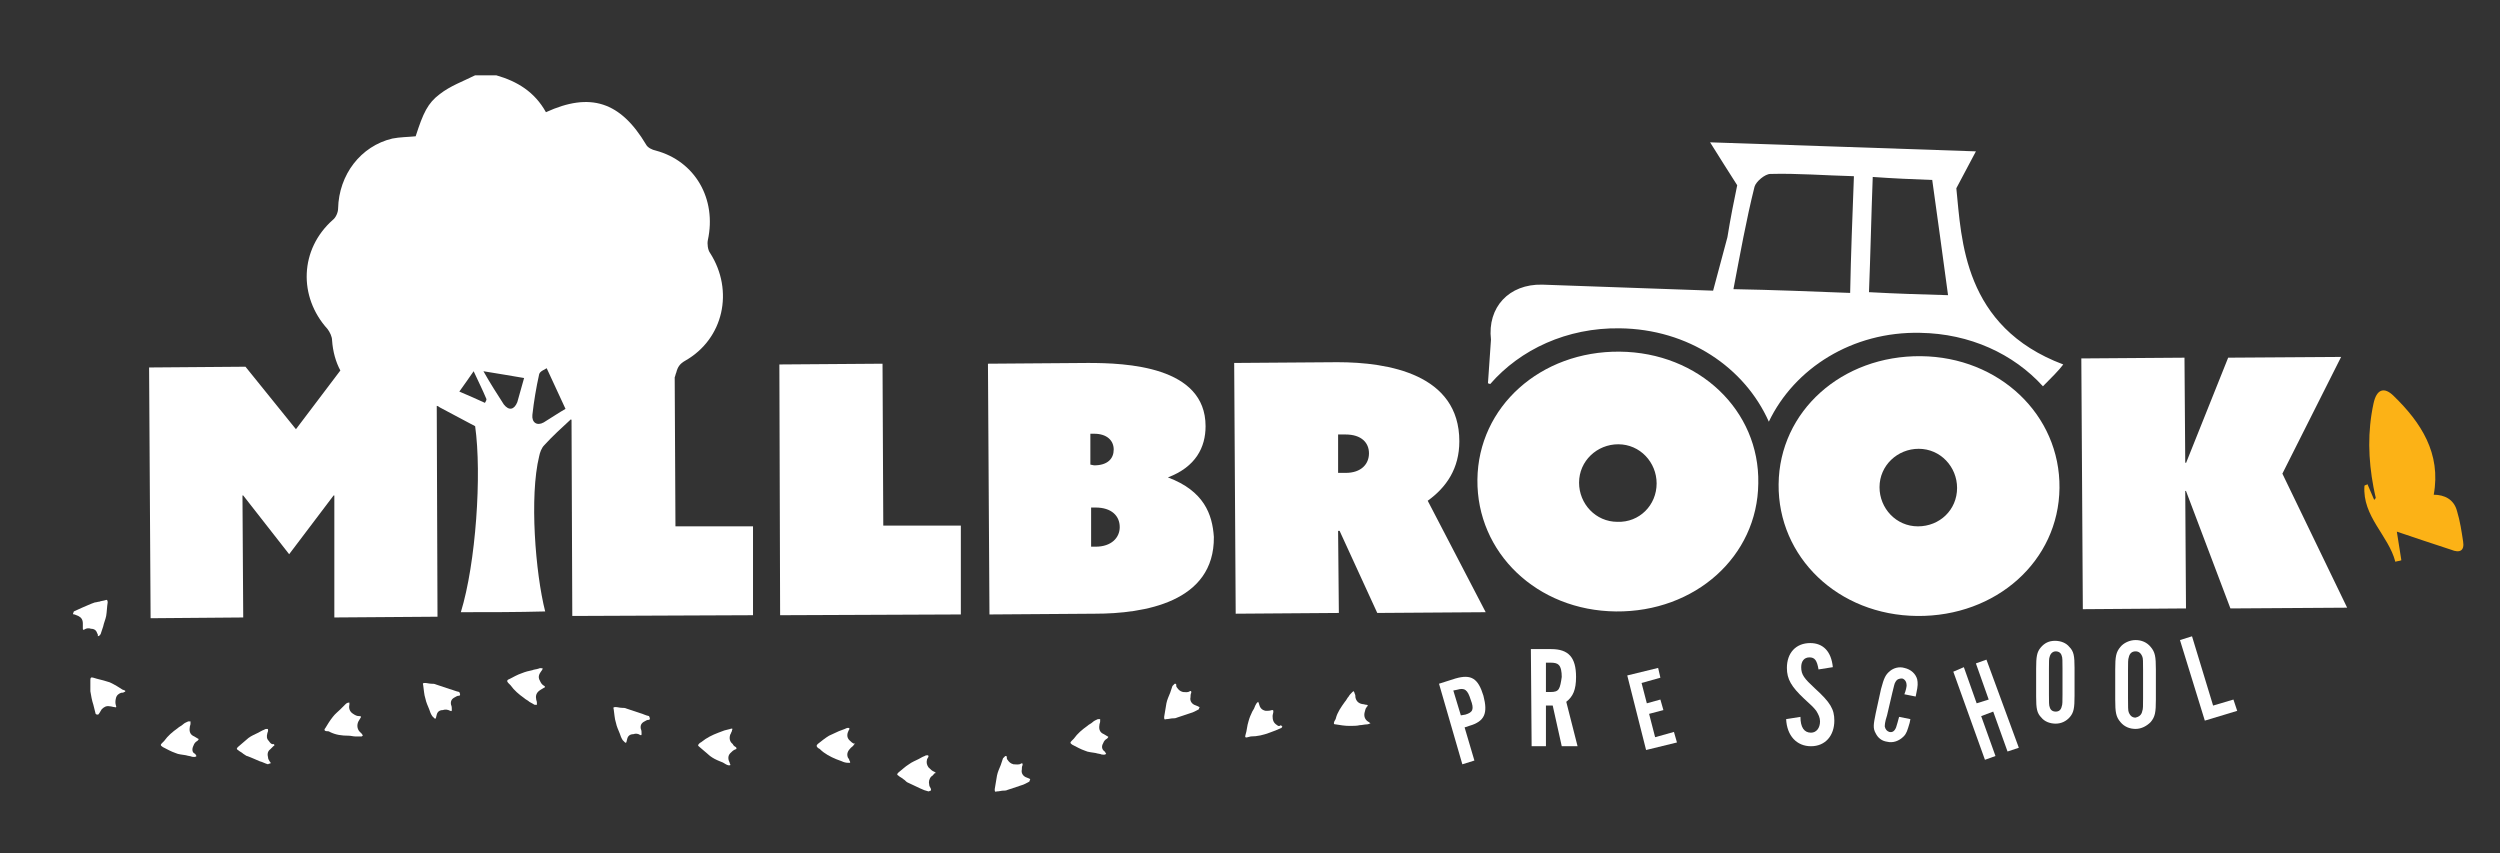 <?xml version="1.0" encoding="utf-8"?>
<!-- Generator: Adobe Illustrator 27.9.4, SVG Export Plug-In . SVG Version: 9.03 Build 54784)  -->
<svg version="1.1" id="Layer_1" xmlns="http://www.w3.org/2000/svg" xmlns:xlink="http://www.w3.org/1999/xlink" x="0px" y="0px"
	 width="332px" height="113.3px" viewBox="0 0 332 113.3" style="enable-background:new 0 0 332 113.3;" xml:space="preserve">
<rect x="0" y="0" width="332" height="113.3" fill="#333333" stroke="none"/>
<style type="text/css">
	.st0{fill:#FCB216;}
	.st1{fill:#FFFFFF;}
</style>
<path class="st0" d="M327.1,71.9c-0.2-1.3-0.4-2.7-0.8-4c-0.4-1.6-1.7-2.2-3.1-2.2c1-5.5-1.7-9.6-5.3-13.1c-1.3-1.3-2.3-0.9-2.7,1
	c-0.8,3.7-0.7,7.4,0,11.1c0.1,0.5,0.2,1,0.3,1.4c0,0.1-0.1,0.1-0.2,0.3c-0.3-0.7-0.6-1.4-0.9-2.1c-0.1,0.1-0.3,0.1-0.4,0.2
	c-0.3,4.1,3.2,6.6,4.1,10.1c0.3-0.1,0.6-0.1,0.8-0.2c-0.2-1.3-0.4-2.6-0.6-3.8c2.3,0.8,4.8,1.6,7.2,2.4
	C326.7,73.5,327.3,73.1,327.1,71.9z"/>
<g>
	<polygon class="st1" points="117.3,69.8 117.2,48.3 103.5,48.4 103.6,81.7 127.6,81.6 127.6,69.8 	"/>
	<path class="st1" d="M155.1,63.4L155.1,63.4c3.7-1.4,5-4,5-6.8c0-8-10.6-8.4-15.6-8.4l-13.3,0.1l0.2,33.3l14-0.1
		c6.5,0,15.9-1.5,15.8-10.2C161,68.3,159.9,65.2,155.1,63.4z M144.8,61.7l0-4.1l0.5,0c1.7,0,2.6,0.9,2.6,2.1c0,1.2-0.8,2.1-2.6,2.1
		L144.8,61.7z M145.5,72.6l-0.6,0l0-5.2l0.6,0c2.1,0,3.2,1.1,3.2,2.6C148.7,71.4,147.6,72.6,145.5,72.6z"/>
	<path class="st1" d="M89.7,69.9l-0.1-19.8c0.1-0.2,0.1-0.4,0.2-0.6c0.2-0.8,0.5-1.2,1.2-1.6c5.1-2.9,6.5-9.3,3.3-14.3
		c-0.3-0.4-0.4-1.2-0.3-1.7c1.2-5.5-1.7-10.5-6.9-11.9c-0.5-0.1-1.1-0.4-1.3-0.8c-3.4-5.7-7.4-7-13.3-4.3c-1.5-2.7-3.8-4.1-6.6-4.9
		c-0.9,0-1.9,0-2.8,0c-1.6,0.8-3.3,1.4-4.7,2.5c-1.6,1.2-2.2,2.5-3.2,5.6c-1,0.1-2.1,0.1-3.1,0.3c-4.2,1-7.1,4.8-7.2,9.3
		c0,0.5-0.3,1.2-0.7,1.5c-4.4,3.9-4.6,10.2-0.7,14.5c0.3,0.4,0.6,1,0.6,1.5c0.1,1.5,0.5,2.9,1.1,4l-5.9,7.8l-6.7-8.3l-12.8,0.1
		l0.2,33.3L32.3,82l-0.1-16.2l0.1,0l6.1,7.8l5.9-7.8l0.1,0L44.4,82l13.7-0.1l-0.1-28c0.1,0,0.3,0.1,0.4,0.2c1.5,0.8,3,1.6,4.7,2.5
		c0.9,6.4,0.1,18.2-1.9,24.7c3.7,0,7.5,0,11.2-0.1c-1.3-5.1-2.1-15.3-0.8-20.6c0.1-0.5,0.3-1.1,0.7-1.5c1.1-1.2,2.2-2.2,3.5-3.4
		c0,0,0.1,0,0.1,0.1L76,81.8l24-0.1L100,69.9L89.7,69.9z M64.4,53.5C63.3,53,62.2,52.5,61,52c0.7-1,1.3-1.8,1.9-2.7
		c0.6,1.3,1.2,2.5,1.7,3.7C64.6,53.2,64.5,53.3,64.4,53.5z M68.7,53.4c-0.4,1-1.1,1.2-1.8,0.3c-0.9-1.4-1.8-2.8-2.7-4.4
		c1.9,0.3,3.6,0.6,5.4,0.9C69.3,51.2,69,52.4,68.7,53.4z M72.2,56.1c-0.9,0.5-1.6,0-1.5-1c0.2-1.8,0.5-3.6,0.9-5.4
		c0.1-0.4,0.7-0.6,1-0.8c0.9,1.9,1.6,3.5,2.5,5.4C74.2,54.8,73.2,55.5,72.2,56.1z"/>
	<path class="st1" d="M197.6,50.9l0.3,0.1c4-4.6,10.2-7.5,17.2-7.4c9.1,0.1,16.6,5.2,19.8,12.4c3.4-7.1,11.1-12,20.1-11.8
		c6.6,0.1,12.4,2.8,16.3,7.1c1-1,2.2-2.2,2.7-2.9c-13.3-5-13.5-16.6-14.2-23.4c0.8-1.5,1.6-3,2.6-4.9c-12.1-0.4-23.1-0.8-35.3-1.2
		c1.4,2.2,2.3,3.7,3.6,5.7c-0.4,1.9-0.9,4.4-1.3,6.9l-1.9,7.1l-22.7-0.8c-4.4-0.1-7.3,3-6.8,7.3L197.6,50.9z M256.6,23.9
		c0.7,5.1,1.4,10,2.1,15.3c-3.6-0.1-6.9-0.2-10.5-0.4c0.2-5,0.3-10,0.5-15.3C251.5,23.7,253.9,23.8,256.6,23.9z M233,24.8
		c0.2-0.7,1.4-1.7,2.1-1.7c3.6-0.1,7.2,0.2,11.1,0.3c-0.2,5.4-0.4,10.3-0.5,15.5c-5.2-0.2-10.1-0.4-15.5-0.5
		C231.1,33.7,231.9,29.2,233,24.8z"/>
	<path class="st1" d="M215.1,46.7c-10.5-0.1-18.8,7.3-18.9,17c-0.1,9.7,7.9,17.4,18.4,17.5c10.5,0.1,18.8-7.3,18.9-17
		C233.7,54.5,225.6,46.8,215.1,46.7z M214.8,69.3c-2.9,0-5.1-2.4-5.1-5.2c0-2.9,2.4-5.1,5.2-5.1c2.9,0,5.1,2.4,5.1,5.2
		C220,67.1,217.7,69.4,214.8,69.3z"/>
	<path class="st1" d="M255.1,47.3c-10.5-0.1-18.8,7.3-18.9,17s7.9,17.4,18.4,17.5c10.5,0.1,18.8-7.3,18.9-17
		C273.6,55.1,265.5,47.4,255.1,47.3z M254.7,69.9c-2.9,0-5.1-2.4-5.1-5.2c0-2.9,2.4-5.1,5.2-5.1c2.9,0,5.1,2.4,5.1,5.2
		C259.9,67.7,257.6,69.9,254.7,69.9z"/>
	<polygon class="st1" points="296.2,80.8 311.7,80.7 303.1,62.9 310.9,47.4 295.9,47.5 290.3,61.5 290.2,61.4 290.1,47.5 
		276.4,47.6 276.6,80.9 290.3,80.8 290.2,65.2 290.3,65.2 	"/>
	<path class="st1" d="M193.8,58.6c0-8.9-9.4-10.5-16.2-10.5l-13.7,0.1l0.2,33.3l13.7-0.1l-0.1-10.9l0.2,0l5,10.9l14.4-0.1l-7.7-14.8
		C192.1,64.7,193.8,62.2,193.8,58.6z M178.7,62.8l-1,0l0-5.1l1,0c2.1,0,3.1,1.1,3.1,2.5C181.8,61.6,180.8,62.8,178.7,62.8z"/>
</g>
<g>
	<polygon class="st1" points="219.8,97.9 219,94.8 220.9,94.3 220.5,92.9 218.7,93.4 218,90.7 220.5,90 220.2,88.7 216.1,89.7 
		218.6,99.6 222.7,98.6 222.3,97.2 	"/>
	<path class="st1" d="M241,91.4c-1.4-1.3-1.8-1.8-1.8-2.8c0-0.8,0.4-1.3,1.1-1.3c0.7,0,1,0.4,1.2,1.6l1.9-0.3
		c-0.2-2.1-1.3-3.2-3-3.2c-1.9,0-3.1,1.3-3.1,3.3c0,1.5,0.6,2.5,2.3,4.1c1.1,1,1.2,1.1,1.6,1.6c0.3,0.5,0.5,0.9,0.5,1.4
		c0,0.9-0.5,1.5-1.2,1.5c-0.9,0-1.4-0.7-1.4-2.1l-1.9,0.3c0.1,2.2,1.4,3.6,3.3,3.6c1.9,0,3.1-1.4,3.1-3.4
		C243.6,94.2,243.1,93.3,241,91.4z"/>
	<path class="st1" d="M252.9,88.7c-0.7-0.2-1.4,0-1.9,0.4c-0.6,0.5-0.8,0.9-1.2,2.4l-0.7,3.2c-0.3,1.5-0.4,2,0,2.7
		c0.3,0.6,0.8,1,1.5,1.1c0.8,0.2,1.6-0.1,2.2-0.7c0.4-0.4,0.5-0.8,0.8-1.8l0.1-0.5l-1.5-0.3c-0.1,0.4-0.3,1.1-0.4,1.4
		c-0.2,0.5-0.5,0.7-0.9,0.6c-0.3-0.1-0.5-0.3-0.6-0.7c0-0.2,0-0.6,0.3-1.5l0.7-3c0.2-0.8,0.3-1.3,0.4-1.4c0.2-0.4,0.5-0.5,0.9-0.5
		c0.4,0.1,0.6,0.5,0.6,0.9c0,0.2-0.1,0.7-0.3,1.2l1.5,0.3l0.1-0.5c0.2-0.9,0.2-1.3,0.1-1.8C254.4,89.5,253.8,88.9,252.9,88.7z"/>
	<polygon class="st1" points="262.4,88.1 264.1,92.9 262.5,93.4 260.8,88.6 259.4,89.2 263.6,100.9 265,100.4 263.1,95.1 
		264.7,94.5 266.6,99.8 268.1,99.3 263.8,87.6 	"/>
	<path class="st1" d="M275.5,88.7c0-1.6-0.1-2.2-0.7-2.8c-0.4-0.5-1.1-0.8-1.9-0.8c-0.8,0-1.4,0.3-1.9,0.9c-0.5,0.6-0.6,1.2-0.6,2.8
		l0,3.7c0,1.6,0.1,2.2,0.7,2.8c0.4,0.5,1.1,0.8,1.9,0.8c0.7,0,1.4-0.3,1.9-0.9c0.5-0.6,0.6-1.2,0.6-2.8L275.5,88.7z M273,94.5
		c-0.4,0-0.7-0.2-0.8-0.6c-0.1-0.2-0.1-0.7-0.1-1.7l0-3.4c0-0.9,0-1.4,0.1-1.6c0.1-0.4,0.4-0.7,0.8-0.7c0.4,0,0.7,0.2,0.8,0.6
		c0.1,0.2,0.1,0.7,0.1,1.7l0,3.4c0,0.9,0,1.4-0.1,1.6C273.7,94.3,273.4,94.5,273,94.5z"/>
	<path class="st1" d="M286.3,88.9c0-1.7-0.1-2.3-0.7-3c-0.5-0.6-1.2-0.9-2-0.9c-0.8,0-1.6,0.4-2,0.9c-0.6,0.7-0.7,1.3-0.7,3l0,4
		c0,1.7,0.1,2.3,0.7,3c0.5,0.6,1.2,0.9,2,0.9c0.8,0,1.5-0.4,2-0.9c0.6-0.7,0.7-1.3,0.7-3L286.3,88.9z M283.6,95.3
		c-0.4,0-0.7-0.2-0.9-0.7c-0.1-0.2-0.1-0.8-0.1-1.9l0-3.7c0-0.9,0-1.5,0.1-1.7c0.1-0.5,0.4-0.8,0.9-0.8c0.4,0,0.7,0.2,0.9,0.7
		c0.1,0.2,0.1,0.7,0.1,1.8l0,3.7c0,1,0,1.5-0.1,1.7C284.4,95,284,95.2,283.6,95.3z"/>
	<polygon class="st1" points="296.6,92.9 293.9,93.7 291.1,84.5 289.5,85 292.8,95.7 297.1,94.4 	"/>
	<path class="st1" d="M197,92.4c-0.7-2.3-1.6-2.9-3.7-2.3l-2.2,0.7l3.1,10.7l1.6-0.5l-1.3-4.4l0.6-0.2
		C197.2,95.8,197.6,94.7,197,92.4z M194.6,94.9L194,95l-1-3.3l0.5-0.1c1-0.3,1.4,0,1.8,1.3C195.8,94.2,195.6,94.6,194.6,94.9z"/>
	<path class="st1" d="M209.3,89.9c0-2.6-1-3.7-3.3-3.7l-2.7,0l0.1,12.9l1.9,0l0-5.4l0.9,0l1.2,5.4l2.1,0l-1.5-5.9
		C208.9,92.5,209.3,91.6,209.3,89.9z M207,91.5c-0.2,0.3-0.5,0.4-1.1,0.4l-0.6,0l0-3.9l0.6,0c0.6,0,0.9,0.1,1.1,0.3
		c0.3,0.3,0.4,0.9,0.4,1.6C207.3,90.6,207.2,91.2,207,91.5z"/>
</g>
<g>
	<path class="st1" d="M181.8,95.9c-0.4-0.2-0.7-0.6-0.6-1.2c0.1-0.3,0.1-0.6,0.3-0.8c0,0,0-0.1,0.1-0.1c0.1-0.1,0-0.2-0.1-0.2
		c-0.2,0-0.4-0.1-0.6-0.1c-0.5-0.1-0.8-0.4-0.9-0.9c0-0.2,0-0.3-0.1-0.5c0-0.1-0.1-0.2-0.1-0.3c-0.1,0-0.2,0.1-0.2,0.1
		c-0.2,0.2-0.4,0.4-0.5,0.6c-0.2,0.2-0.3,0.5-0.5,0.7c-0.5,0.7-1,1.4-1.2,2.2c0,0.1-0.1,0.2-0.2,0.4c-0.1,0.3-0.1,0.4,0.2,0.4
		c0.6,0.1,1.2,0.2,1.8,0.2c0.5,0,1,0,1.4-0.1c0.3,0,0.6-0.1,0.9-0.1c0.2,0,0.4-0.1,0.6-0.2C182,96.1,181.9,96,181.8,95.9z"/>
	<path class="st1" d="M169.6,96.3c-0.5-0.3-0.6-0.7-0.6-1.2c0-0.2,0.1-0.4,0.1-0.6c0-0.1,0-0.2-0.1-0.2c0,0-0.1,0-0.1,0
		c-0.3,0.1-0.5,0.1-0.8,0.1c-0.6-0.1-0.8-0.5-0.9-0.9c0-0.1-0.1-0.2-0.1-0.3c-0.2,0.1-0.3,0.3-0.4,0.5c-0.1,0.3-0.2,0.5-0.4,0.8
		c-0.2,0.4-0.4,0.9-0.5,1.3c-0.2,0.6-0.2,1.2-0.4,1.8c-0.1,0.3,0,0.4,0.3,0.3c0.1,0,0.3-0.1,0.4-0.1c0.9,0,1.7-0.2,2.5-0.5
		c0.3-0.1,0.5-0.2,0.8-0.3c0.2-0.1,0.5-0.2,0.7-0.3c0.1,0,0.1-0.1,0.2-0.2c-0.1-0.1-0.1-0.1-0.2-0.2
		C169.9,96.5,169.7,96.4,169.6,96.3z"/>
	<path class="st1" d="M159.1,93.8c-0.2-0.1-0.3-0.1-0.5-0.2c-0.4-0.2-0.6-0.6-0.5-1c0-0.2,0-0.4,0.1-0.6c0-0.2,0-0.3-0.2-0.2
		c-0.3,0.2-0.6,0.1-0.9,0.1c-0.4-0.1-0.6-0.3-0.8-0.6c-0.1-0.1-0.1-0.2-0.1-0.4c0-0.1-0.1-0.1-0.2-0.1c-0.1,0.1-0.2,0.2-0.3,0.3
		c-0.1,0.3-0.2,0.6-0.3,0.9c-0.2,0.5-0.4,0.9-0.5,1.4c-0.1,0.6-0.2,1.2-0.3,1.8c0,0.3,0,0.4,0.3,0.3c0.3,0,0.6-0.1,0.8-0.1
		c0.2,0,0.4,0,0.6-0.1c0.6-0.2,1.2-0.4,1.8-0.6c0.4-0.1,0.7-0.3,1.1-0.5c0-0.1,0.1-0.2,0.1-0.3C159.4,93.9,159.2,93.9,159.1,93.8z"
		/>
	<path class="st1" d="M146.5,98.7c0.1-0.3,0.3-0.5,0.5-0.6c0,0,0.1-0.1,0.1-0.1c0.1-0.1,0.1-0.2,0-0.2c-0.2-0.1-0.3-0.2-0.5-0.3
		c-0.5-0.2-0.7-0.6-0.6-1.2c0-0.2,0.1-0.3,0.1-0.5c0-0.1,0-0.2,0-0.3c-0.1,0-0.2,0-0.3,0c-0.2,0.1-0.5,0.2-0.7,0.4
		c-0.2,0.2-0.5,0.3-0.7,0.5c-0.7,0.5-1.3,1-1.8,1.7c-0.1,0.1-0.2,0.2-0.3,0.3c-0.2,0.2-0.2,0.3,0.1,0.5c0.6,0.3,1.1,0.6,1.7,0.8
		c0.4,0.2,0.9,0.2,1.4,0.3c0.3,0.1,0.6,0.1,0.8,0.2c0.2,0,0.4,0.1,0.6-0.1c-0.1-0.1-0.1-0.2-0.2-0.3
		C146.4,99.6,146.2,99.2,146.5,98.7z"/>
	<path class="st1" d="M136.7,103.4c-0.2-0.1-0.3-0.1-0.5-0.2c-0.4-0.2-0.6-0.6-0.5-1c0-0.2,0-0.4,0.1-0.6c0-0.2,0-0.3-0.2-0.2
		c-0.3,0.2-0.6,0.1-1,0.1c-0.4-0.1-0.6-0.3-0.8-0.6c-0.1-0.1-0.1-0.2-0.1-0.4c0-0.1-0.1-0.1-0.2-0.1c-0.1,0.1-0.2,0.2-0.3,0.3
		c-0.1,0.3-0.2,0.6-0.3,0.9c-0.2,0.5-0.4,0.9-0.5,1.4c-0.1,0.6-0.2,1.2-0.3,1.8c0,0.3,0,0.4,0.3,0.3c0.3,0,0.6-0.1,0.8-0.1
		c0.2,0,0.4,0,0.6-0.1c0.6-0.2,1.2-0.4,1.8-0.6c0.4-0.1,0.7-0.3,1.1-0.5c0-0.1,0.1-0.2,0.1-0.3C136.9,103.5,136.8,103.5,136.7,103.4
		z"/>
	<path class="st1" d="M113.5,98.8c-0.3-0.1-0.5-0.3-0.7-0.5c-0.4-0.4-0.3-0.9-0.1-1.3c0.1-0.1,0.1-0.2,0.1-0.3
		c-0.2-0.1-0.4,0-0.6,0.1c-0.3,0.1-0.5,0.2-0.8,0.3c-0.4,0.2-0.9,0.4-1.3,0.6c-0.5,0.3-1,0.7-1.5,1.1c-0.2,0.2-0.2,0.3,0,0.5
		c0.1,0.1,0.2,0.1,0.3,0.2c0.6,0.6,1.4,1,2.1,1.3c0.3,0.1,0.5,0.2,0.8,0.3c0.2,0.1,0.5,0.2,0.8,0.2c0.1,0,0.2,0,0.3,0
		c0-0.1,0-0.2-0.1-0.3c0-0.1-0.1-0.3-0.2-0.4c-0.2-0.5,0-0.9,0.4-1.3c0.1-0.1,0.3-0.2,0.4-0.4c0.1-0.1,0.1-0.1,0-0.2
		C113.6,98.8,113.6,98.8,113.5,98.8z"/>
	<path class="st1" d="M124.1,102.5c-0.3-0.1-0.5-0.3-0.8-0.6c-0.2-0.3-0.3-0.6-0.2-1c0-0.1,0.1-0.2,0.2-0.4c0-0.1,0-0.2-0.1-0.2
		c-0.1,0-0.3,0-0.4,0.1c-0.3,0.1-0.6,0.3-0.8,0.4c-0.4,0.2-0.9,0.4-1.3,0.7c-0.5,0.3-1,0.8-1.4,1.1c-0.2,0.2-0.2,0.3,0,0.4
		c0.2,0.2,0.5,0.3,0.7,0.5c0.2,0.1,0.3,0.3,0.5,0.4c0.6,0.3,1.1,0.5,1.7,0.8c0.4,0.2,0.7,0.3,1.1,0.4c0.1,0,0.2-0.1,0.3-0.1
		c0.1-0.1,0-0.2,0-0.3c-0.1-0.2-0.2-0.3-0.2-0.5c-0.1-0.4,0-0.8,0.3-1.1c0.2-0.1,0.3-0.3,0.4-0.4
		C124.3,102.7,124.3,102.6,124.1,102.5z"/>
	<path class="st1" d="M97.7,99.2c-0.2-0.1-0.3-0.2-0.4-0.4c-0.4-0.3-0.5-0.8-0.3-1.3c0.1-0.1,0.1-0.3,0.2-0.4c0-0.1,0-0.2,0.1-0.3
		c-0.1,0-0.2-0.1-0.3,0c-0.3,0.1-0.5,0.1-0.8,0.2c-0.3,0.1-0.5,0.2-0.8,0.3c-0.8,0.3-1.6,0.7-2.2,1.2c-0.1,0.1-0.2,0.1-0.3,0.2
		c-0.2,0.2-0.3,0.3,0,0.5c0.5,0.4,0.9,0.8,1.4,1.2c0.4,0.3,0.8,0.5,1.3,0.7c0.3,0.1,0.5,0.2,0.8,0.4c0.2,0.1,0.4,0.2,0.6,0.1
		c0-0.1-0.1-0.2-0.1-0.3c-0.2-0.4-0.3-0.9,0.1-1.3c0.2-0.2,0.4-0.4,0.7-0.5c0,0,0.1,0,0.1-0.1C97.8,99.3,97.8,99.3,97.7,99.2z"/>
	<path class="st1" d="M85,94.7c-0.6-0.2-1.2-0.4-1.8-0.6C83,94,82.8,94,82.6,94c-0.3,0-0.6-0.1-0.8-0.1c-0.3,0-0.4,0-0.3,0.3
		c0.1,0.6,0.1,1.2,0.3,1.8c0.1,0.5,0.3,0.9,0.5,1.4c0.1,0.3,0.2,0.6,0.4,0.9c0.1,0.1,0.2,0.2,0.3,0.3c0.1,0.1,0.2,0,0.2-0.1
		c0-0.1,0.1-0.3,0.1-0.4c0.1-0.4,0.4-0.6,0.8-0.6c0.3-0.1,0.6-0.1,0.9,0.1c0.2,0.1,0.2,0,0.2-0.2c0-0.2,0-0.4-0.1-0.6
		c-0.1-0.5,0.1-0.8,0.5-1c0.2-0.1,0.3-0.2,0.5-0.2c0.1,0,0.2,0,0.2-0.2c0-0.1-0.1-0.2-0.1-0.3C85.7,95,85.4,94.8,85,94.7z"/>
	<path class="st1" d="M72.3,91.1C72.3,91.1,72.3,91.1,72.3,91.1c-0.4-0.2-0.5-0.5-0.6-0.7c-0.3-0.5-0.1-0.9,0.2-1.3
		c0.1-0.1,0.1-0.2,0.2-0.3c-0.2-0.1-0.4-0.1-0.6,0c-0.3,0.1-0.6,0.1-0.8,0.2c-0.5,0.1-0.9,0.2-1.4,0.4c-0.6,0.2-1.1,0.5-1.7,0.8
		c-0.3,0.1-0.3,0.3-0.1,0.5c0.1,0.1,0.2,0.2,0.3,0.3c0.5,0.7,1.1,1.2,1.8,1.7c0.2,0.2,0.5,0.3,0.7,0.5c0.2,0.1,0.5,0.3,0.7,0.4
		c0.1,0,0.2,0,0.3,0c0-0.1,0-0.2,0-0.3c0-0.2-0.1-0.3-0.1-0.5c-0.1-0.5,0.1-0.9,0.6-1.2c0.2-0.1,0.3-0.2,0.5-0.3
		C72.4,91.3,72.4,91.2,72.3,91.1z"/>
	<path class="st1" d="M59.7,91.5c-0.6-0.2-1.2-0.4-1.8-0.6c-0.2-0.1-0.4-0.1-0.6-0.1c-0.3,0-0.6-0.1-0.8-0.1c-0.3,0-0.4,0-0.3,0.3
		c0.1,0.6,0.1,1.2,0.3,1.8c0.1,0.5,0.3,0.9,0.5,1.4c0.1,0.3,0.2,0.6,0.4,0.9c0.1,0.1,0.2,0.2,0.3,0.3c0.1,0.1,0.2,0,0.2-0.1
		c0-0.1,0.1-0.3,0.1-0.4c0.1-0.4,0.4-0.6,0.8-0.6c0.3-0.1,0.6-0.1,1,0.1c0.2,0.1,0.2,0,0.2-0.2c0-0.2,0-0.4-0.1-0.6
		c-0.1-0.5,0.1-0.8,0.5-1c0.2-0.1,0.3-0.2,0.5-0.2c0.1,0,0.2,0,0.2-0.2c0-0.1-0.1-0.2-0.1-0.3C60.5,91.8,60.1,91.6,59.7,91.5z"/>
	<path class="st1" d="M47.7,97.1c-0.3-0.4-0.3-0.9-0.1-1.3c0.1-0.2,0.2-0.3,0.3-0.5c0.1-0.1,0-0.2-0.1-0.2c0,0-0.1,0-0.1,0
		c-0.3,0-0.5-0.1-0.8-0.3c-0.5-0.3-0.6-0.8-0.5-1.2c0-0.1,0-0.2,0-0.3c-0.3,0-0.4,0.1-0.6,0.3c-0.2,0.2-0.4,0.4-0.6,0.6
		c-0.3,0.3-0.7,0.6-1,1c-0.4,0.5-0.7,1-1,1.5c-0.2,0.2-0.1,0.4,0.2,0.4c0.1,0,0.3,0,0.4,0.1c0.8,0.4,1.6,0.5,2.5,0.5
		c0.3,0,0.6,0.1,0.9,0.1c0.3,0,0.5,0,0.8,0c0.1,0,0.1-0.1,0.2-0.1c-0.1-0.1-0.1-0.2-0.1-0.2C47.9,97.3,47.8,97.2,47.7,97.1z"/>
	<path class="st1" d="M35.7,98.4c-0.3-0.3-0.3-0.6-0.2-1c0-0.1,0.1-0.2,0.1-0.4c0-0.1,0-0.2-0.1-0.2c-0.1,0-0.3,0-0.4,0.1
		c-0.3,0.1-0.6,0.3-0.8,0.4c-0.4,0.2-0.9,0.4-1.3,0.7c-0.5,0.4-0.9,0.8-1.4,1.2c-0.2,0.2-0.2,0.3,0,0.4c0.2,0.2,0.5,0.3,0.7,0.5
		c0.2,0.1,0.4,0.3,0.5,0.3c0.6,0.2,1.2,0.5,1.7,0.7c0.4,0.1,0.7,0.3,1.1,0.4c0.1-0.1,0.2-0.1,0.3-0.1c0.1-0.1,0-0.2-0.1-0.3
		c-0.1-0.2-0.2-0.3-0.2-0.5c-0.1-0.4-0.1-0.8,0.3-1.1c0.1-0.1,0.3-0.3,0.4-0.4c0.2-0.1,0.2-0.2,0-0.3C36.1,98.9,35.9,98.7,35.7,98.4
		z"/>
	<path class="st1" d="M25.7,99c0.1-0.3,0.3-0.5,0.5-0.6c0,0,0.1-0.1,0.1-0.1c0.1-0.1,0.1-0.2,0-0.2c-0.2-0.1-0.3-0.2-0.5-0.3
		c-0.5-0.2-0.7-0.6-0.6-1.2c0-0.2,0.1-0.3,0.1-0.5c0-0.1,0-0.2,0-0.3c-0.1,0-0.2,0-0.3,0c-0.2,0.1-0.5,0.2-0.7,0.4
		c-0.2,0.2-0.5,0.3-0.7,0.5c-0.7,0.5-1.3,1-1.8,1.7c-0.1,0.1-0.2,0.2-0.3,0.3c-0.2,0.2-0.2,0.3,0.1,0.5c0.6,0.3,1.1,0.6,1.7,0.8
		c0.4,0.2,0.9,0.2,1.4,0.3c0.3,0.1,0.6,0.1,0.8,0.2c0.2,0,0.4,0.1,0.6-0.1c-0.1-0.1-0.1-0.2-0.2-0.3C25.6,100,25.4,99.6,25.7,99z"/>
	<path class="st1" d="M16.3,91.6c-0.3-0.2-0.5-0.3-0.8-0.5c-0.4-0.2-0.8-0.5-1.3-0.6c-0.6-0.2-1.2-0.3-1.8-0.5
		c-0.3-0.1-0.4,0-0.4,0.3c0,0.3,0,0.6,0,0.9c0,0.2,0,0.4,0,0.6c0.1,0.6,0.2,1.2,0.4,1.8c0.1,0.4,0.2,0.8,0.3,1.2
		c0.1,0.1,0.2,0.1,0.3,0.1c0.1,0,0.1-0.1,0.2-0.2c0.1-0.2,0.2-0.3,0.3-0.5c0.3-0.3,0.6-0.5,1.1-0.4c0.2,0,0.4,0.1,0.6,0.1
		c0.2,0.1,0.3,0,0.2-0.2c-0.1-0.3-0.1-0.6,0-1c0.1-0.4,0.4-0.6,0.7-0.7c0.1,0,0.3,0,0.4-0.1c0.1,0,0.2-0.1,0.1-0.2
		C16.5,91.7,16.4,91.6,16.3,91.6z"/>
	<path class="st1" d="M13.2,84.4c0.1-0.1,0.2-0.2,0.2-0.3c0.1-0.3,0.2-0.6,0.3-0.9c0.1-0.5,0.3-0.9,0.4-1.4c0.1-0.6,0.1-1.2,0.2-1.8
		c0-0.3-0.1-0.4-0.3-0.3c-0.3,0.1-0.6,0.1-0.8,0.2c-0.2,0-0.4,0.1-0.6,0.1c-0.6,0.2-1.2,0.5-1.7,0.7c-0.4,0.2-0.7,0.3-1.1,0.5
		c0,0.1-0.1,0.2-0.1,0.3c0,0.1,0.1,0.1,0.2,0.1c0.2,0.1,0.3,0.1,0.5,0.2c0.4,0.2,0.6,0.5,0.6,1c0,0.2,0,0.4,0,0.6
		c0,0.2,0,0.3,0.2,0.2c0.3-0.2,0.6-0.2,0.9-0.1c0.4,0,0.7,0.2,0.8,0.6c0.1,0.1,0.1,0.2,0.1,0.4C13.1,84.4,13.2,84.5,13.2,84.4z"/>
</g>
</svg>
